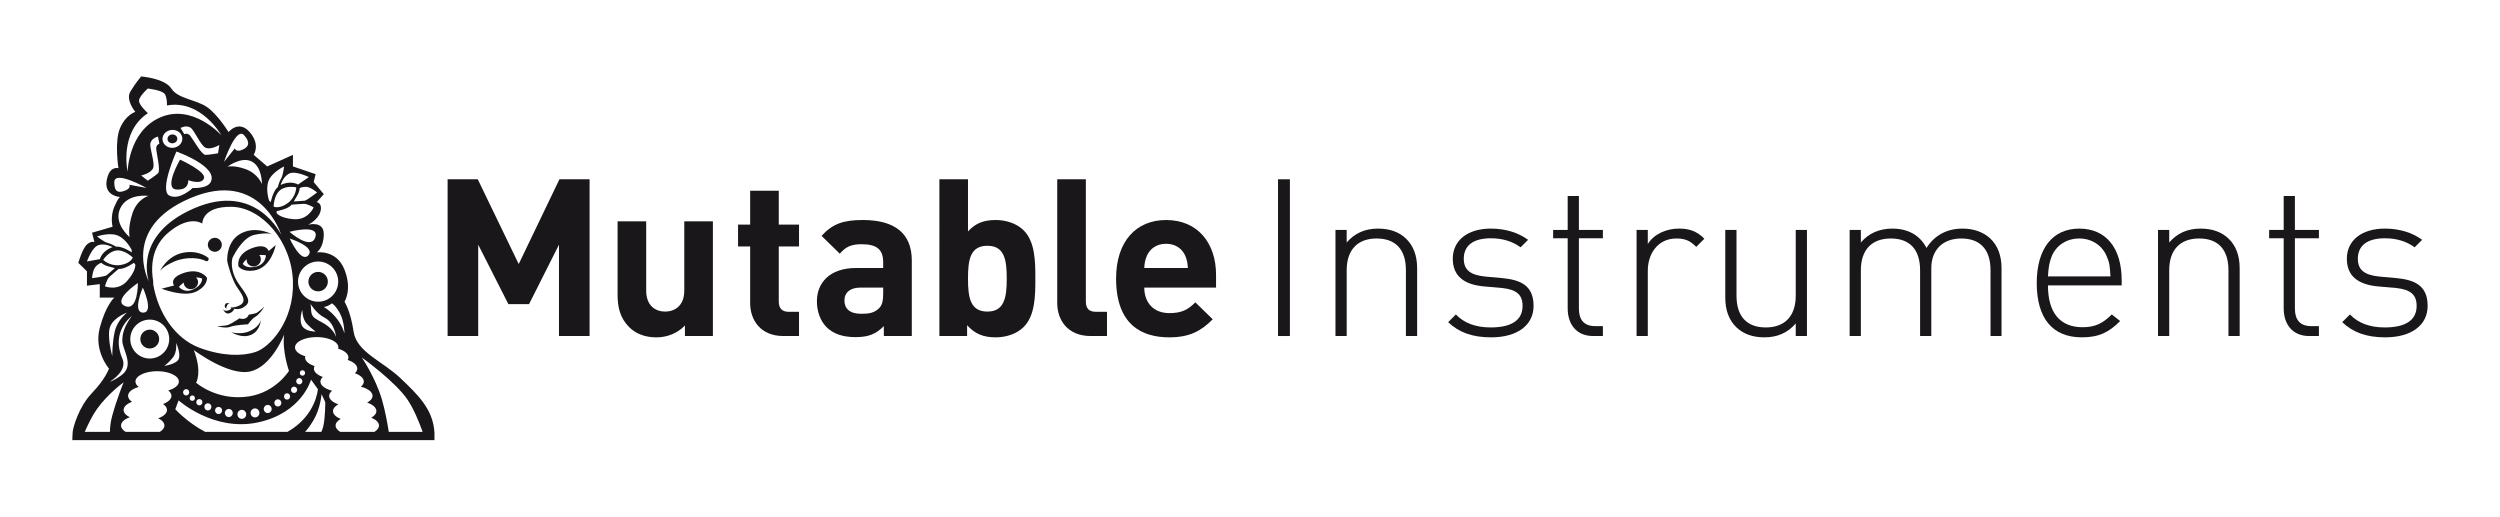 <?xml version="1.0" encoding="iso-8859-1"?>
<!-- Generator: Adobe Illustrator 21.1.0, SVG Export Plug-In . SVG Version: 6.00 Build 0)  -->
<svg version="1.1" baseProfile="tiny" id="Layer_1" xmlns="http://www.w3.org/2000/svg" xmlns:xlink="http://www.w3.org/1999/xlink"
	 x="0px" y="0px" viewBox="0 0 585 120.892" xml:space="preserve">
<g>
	<path fill="#1A171B" d="M35.045,81.551c1.219,0,2.204-0.989,2.204-2.208c0-1.219-0.985-2.211-2.204-2.211
		c-1.223,0-2.211,0.993-2.211,2.211C32.834,80.561,33.822,81.551,35.045,81.551"/>
	<path fill="#1A171B" d="M74.443,68.176c1.257,0,2.277-1.019,2.277-2.28c0-1.257-1.019-2.277-2.277-2.277
		c-1.261,0-2.28,1.019-2.28,2.277C72.163,67.157,73.182,68.176,74.443,68.176"/>
	<polygon fill="#1A171B" points="130.803,78.63 130.803,57.252 123.801,71.16 118.956,71.16 111.901,57.252 111.901,78.63 
		104.741,78.63 104.741,41.955 111.796,41.955 121.379,61.786 130.907,41.955 137.963,41.955 137.963,78.63 	"/>
	<path fill="#1A171B" d="M160.275,78.63v-2.472c-1.748,1.855-4.224,2.783-6.692,2.783c-2.683,0-4.841-0.878-6.34-2.372
		c-2.162-2.161-2.729-4.687-2.729-7.623V51.794h6.696v16.224c0,3.657,2.319,4.894,4.43,4.894c2.112,0,4.48-1.238,4.48-4.894V51.794
		h6.696V78.63H160.275z"/>
	<path fill="#1A171B" d="M206.665,67.297h-5.305c-2.418,0-3.76,1.134-3.76,3.039c0,1.855,1.238,3.089,3.864,3.089
		c1.852,0,3.036-0.153,4.22-1.288c0.724-0.667,0.981-1.748,0.981-3.396V67.297z M206.818,78.63v-2.319
		c-1.802,1.805-3.503,2.575-6.592,2.575c-3.039,0-5.255-0.77-6.849-2.369c-1.449-1.495-2.219-3.66-2.219-6.029
		c0-4.273,2.94-7.776,9.172-7.776h6.335v-1.341c0-2.936-1.441-4.223-4.998-4.223c-2.575,0-3.759,0.621-5.151,2.219l-4.273-4.178
		c2.625-2.882,5.201-3.706,9.686-3.706c7.519,0,11.433,3.193,11.433,9.478V78.63L206.818,78.63L206.818,78.63z"/>
	<path fill="#1A171B" d="M231.044,57.511c-4.021,0-4.534,3.296-4.534,7.673c0,4.381,0.513,7.726,4.534,7.726
		c4.016,0,4.534-3.346,4.534-7.726C235.578,60.807,235.061,57.511,231.044,57.511 M239.542,76.517
		c-1.495,1.495-3.914,2.422-6.539,2.422c-2.836,0-4.845-0.774-6.7-2.832v2.522h-6.485V41.954h6.692v12.207
		c1.751-1.959,3.759-2.679,6.492-2.679c2.625,0,5.044,0.928,6.539,2.422c2.683,2.679,2.732,7.263,2.732,11.279
		C242.274,69.204,242.224,73.838,239.542,76.517"/>
	<path fill="#1A171B" d="M255.227,78.63c-5.512,0-7.834-3.867-7.834-7.677V41.955h6.696v28.588c0,1.595,0.671,2.418,2.377,2.418
		h2.571v5.669H255.227z"/>
	<path fill="#1A171B" d="M277.344,59.829c-0.721-1.598-2.22-2.783-4.484-2.783c-2.265,0-3.759,1.184-4.481,2.783
		c-0.41,0.977-0.567,1.698-0.617,2.882h10.198C277.907,61.527,277.754,60.806,277.344,59.829 M267.762,67.299
		c0,3.45,2.111,5.971,5.867,5.971c2.94,0,4.381-0.824,6.083-2.522l4.066,3.967c-2.729,2.729-5.354,4.223-10.199,4.223
		c-6.332,0-12.414-2.886-12.414-13.752c0-8.758,4.737-13.702,11.693-13.702c7.469,0,11.698,5.457,11.698,12.824v2.989
		L267.762,67.299L267.762,67.299z"/>
	<path fill="#1A171B" d="M183.313,78.63c-5.462,0-7.776-3.867-7.776-7.677V57.666h-2.832v-5.102h2.832v-7.933h6.696v7.933h4.737
		v5.101h-4.737v12.878c0,1.545,0.72,2.418,2.315,2.418h2.422v5.669L183.313,78.63L183.313,78.63z"/>
	<rect x="299.057" y="41.955" fill="#1A171B" width="2.779" height="36.675"/>
	<path fill="#1A171B" d="M328.985,63.227c0-4.791-2.369-7.42-6.853-7.42c-4.48,0-7.006,2.683-7.006,7.42V78.63H312.5V53.799h2.625
		v2.94c1.859-2.166,4.277-3.246,7.317-3.246c2.729,0,4.943,0.77,6.592,2.368c1.702,1.648,2.575,3.967,2.575,6.903v15.867h-2.625
		L328.985,63.227L328.985,63.227z"/>
	<path fill="#1A171B" d="M348.916,78.939c-4.327,0-7.52-1.134-10.046-3.553l1.802-1.805c1.904,2.009,4.641,3.039,8.14,3.039
		c4.891,0,7.47-1.702,7.47-5.048c0-2.625-1.442-3.809-4.741-4.174l-4.12-0.36c-4.998-0.41-7.47-2.575-7.47-6.489
		c0-4.327,3.503-7.06,8.915-7.06c3.45,0,6.489,0.981,8.704,2.629l-1.752,1.752c-1.904-1.391-4.227-2.112-6.952-2.112
		c-4.124,0-6.34,1.698-6.34,4.791c0,2.625,1.545,3.814,5.051,4.17l4.014,0.36c4.123,0.414,7.267,1.652,7.267,6.492
		C358.858,76.106,355.048,78.939,348.916,78.939"/>
	<path fill="#1A171B" d="M366.838,72.138V55.757h-3.404v-1.959h3.404v-7.93h2.625v7.93h5.614v1.959h-5.614v16.431
		c0,2.629,1.184,4.124,3.81,4.124h1.805v2.319h-2.265C368.897,78.631,366.838,75.898,366.838,72.138"/>
	<path fill="#1A171B" d="M392.231,55.809c-4.274,0-6.646,3.557-6.646,7.519v15.3h-2.626V53.8h2.626v3.296
		c1.441-2.319,4.327-3.607,7.262-3.607c2.422,0,4.17,0.567,5.976,2.372l-1.909,1.905C395.423,56.272,394.289,55.809,392.231,55.809"
		/>
	<path fill="#1A171B" d="M420.201,75.693c-1.859,2.165-4.277,3.246-7.317,3.246c-2.733,0-4.944-0.774-6.592-2.372
		c-1.702-1.648-2.575-3.967-2.575-6.899V53.801h2.625v15.404c0,4.787,2.369,7.416,6.853,7.416c4.48,0,7.006-2.679,7.006-7.416
		V53.801h2.625v24.828h-2.625L420.201,75.693L420.201,75.693z"/>
	<path fill="#1A171B" d="M465.781,63.227c0-4.791-2.369-7.42-6.849-7.42c-4.327,0-7.006,2.683-7.006,6.956V78.63h-2.625V63.227
		c0-4.791-2.372-7.42-6.853-7.42c-4.484,0-7.006,2.683-7.006,7.42V78.63h-2.626V53.799h2.626v2.94
		c1.855-2.166,4.331-3.246,7.367-3.246c3.71,0,6.492,1.595,7.988,4.534c1.852-2.94,4.737-4.534,8.447-4.534
		c2.729,0,4.94,0.874,6.539,2.368c1.698,1.648,2.575,3.967,2.575,6.903v15.867h-2.575L465.781,63.227L465.781,63.227z"/>
	<path fill="#1A171B" d="M492.977,59.985c-1.084-2.629-3.557-4.178-6.439-4.178c-2.886,0-5.362,1.549-6.443,4.178
		c-0.567,1.595-0.72,2.265-0.874,4.687h14.629C493.693,62.3,493.648,61.475,492.977,59.985 M487.308,76.568
		c2.936,0,4.737-0.874,6.853-2.989l1.955,1.545c-2.522,2.529-4.841,3.814-8.961,3.814c-6.853,0-10.559-4.43-10.559-12.721
		c0-8.037,3.707-12.725,9.942-12.725c6.228,0,9.938,4.48,9.938,12.104v1.184h-17.255C479.221,73.115,482,76.568,487.308,76.568"/>
	<path fill="#1A171B" d="M521.458,63.227c0-4.791-2.372-7.42-6.853-7.42c-4.484,0-7.006,2.683-7.006,7.42V78.63h-2.625V53.799h2.625
		v2.94c1.855-2.166,4.277-3.246,7.317-3.246c2.729,0,4.943,0.77,6.592,2.368c1.702,1.648,2.575,3.967,2.575,6.903v15.867h-2.625
		L521.458,63.227L521.458,63.227z"/>
	<path fill="#1A171B" d="M534.382,72.138V55.757h-3.404v-1.959h3.404v-7.93h2.625v7.93h5.619v1.959h-5.619v16.431
		c0,2.629,1.184,4.124,3.81,4.124h1.809v2.319h-2.268C536.44,78.631,534.382,75.898,534.382,72.138"/>
	<path fill="#1A171B" d="M558.127,78.939c-4.327,0-7.52-1.134-10.046-3.553l1.806-1.805c1.904,2.009,4.637,3.039,8.136,3.039
		c4.895,0,7.47-1.702,7.47-5.048c0-2.625-1.442-3.809-4.741-4.174l-4.12-0.36c-4.998-0.41-7.47-2.575-7.47-6.489
		c0-4.327,3.503-7.06,8.915-7.06c3.45,0,6.485,0.981,8.704,2.629l-1.752,1.752c-1.904-1.391-4.223-2.112-6.952-2.112
		c-4.124,0-6.34,1.698-6.34,4.791c0,2.625,1.545,3.814,5.051,4.17l4.017,0.36c4.12,0.414,7.263,1.652,7.263,6.492
		C568.069,76.106,564.255,78.939,558.127,78.939"/>
	<path fill="#1A171B" d="M90.974,101.061c-0.353-2.246-0.87-5.036-1.595-7.535c-1.495-5.147-4.722-9.877-4.722-9.877
		s7.899,5.653,10.754,9.95c1.403,2.108,2.606,5.013,3.492,7.462H90.974z M87.606,101.061h-7.991c-0.671-0.41-1.084-0.92-1.084-1.483
		c0-0.59,0.46-1.123,1.195-1.545c-1.092-0.445-1.802-1.1-1.802-1.836c0-0.61,0.486-1.162,1.257-1.587
		c-1.303-0.437-2.162-1.162-2.162-1.982c0-0.437,0.265-0.843,0.694-1.2c-1.617-0.41-2.733-1.211-2.733-2.142
		c0-0.387,0.211-0.751,0.556-1.081c-1.261-0.441-2.085-1.15-2.085-1.951c0-0.207,0.069-0.403,0.169-0.594
		c-1.35-0.433-2.239-1.173-2.239-2.012c0-0.1,0.035-0.196,0.061-0.287c-1.445-0.429-2.411-1.188-2.411-2.059
		c0-1.341,2.273-2.426,5.082-2.426c2.802,0,5.074,1.085,5.074,2.426c0,0.1-0.038,0.191-0.061,0.287
		c1.441,0.429,2.407,1.188,2.407,2.058c0,0.207-0.065,0.403-0.169,0.591c1.353,0.437,2.242,1.176,2.242,2.016
		c0,0.387-0.215,0.755-0.555,1.081c1.257,0.441,2.085,1.146,2.085,1.951c0,0.441-0.265,0.847-0.694,1.203
		c1.621,0.406,2.736,1.207,2.736,2.139c0,0.61-0.486,1.157-1.261,1.583c1.303,0.441,2.161,1.165,2.161,1.985
		c0,0.59-0.46,1.123-1.192,1.545c1.092,0.445,1.797,1.1,1.797,1.836C88.686,100.141,88.272,100.651,87.606,101.061 M75.659,99.689
		c-0.134,0.591-0.299,1.027-0.472,1.372h-3.795c0.513-0.567,1.203-1.438,1.962-2.721c1.678-2.855,1.882-6.121,1.882-6.121
		l0.881,1.897C76.119,94.116,76.119,97.673,75.659,99.689 M67.273,101.061H47.999c-4.304-2.303-6.979-5.297-6.979-5.297l0.771-2.07
		c0,0,8.183,7.355,18.542,5.155c10.352-2.204,12.445-10.011,12.445-10.011l1.606,2.223C74.383,91.062,74.011,97.221,67.273,101.061
		 M38.149,94.538c0.582,0.395,0.935,0.874,0.935,1.395c0,0.801-0.82,1.502-2.07,1.947c0.9,0.437,1.46,1.038,1.46,1.698
		c0,0.563-0.414,1.073-1.084,1.483h-7.988c-0.671-0.41-1.084-0.92-1.084-1.483c0-0.797,0.82-1.502,2.07-1.943
		c-0.905-0.437-1.464-1.038-1.464-1.702c0-0.778,0.782-1.46,1.978-1.909c-0.586-0.395-0.939-0.874-0.939-1.395
		c0-0.889,1.007-1.656,2.498-2.078c-0.475-0.368-0.763-0.801-0.763-1.265c0-1.341,2.273-2.426,5.079-2.426s5.079,1.085,5.079,2.426
		c0,0.889-1.008,1.656-2.495,2.081c0.475,0.368,0.759,0.797,0.759,1.261C40.119,93.407,39.341,94.093,38.149,94.538 M25.716,101.061
		h-5.887c0.789-1.797,1.797-3.867,2.879-5.377c2.598-3.63,6.216-6.209,6.216-6.209s-1.564,3.79-2.663,7.803
		C25.884,98.65,25.738,99.946,25.716,101.061 M25.827,76.302c0.939-2.12,3.89-3.15,3.89-3.15s-2.258,1.709-2.867,4.438
		c-0.613,2.725-0.575,5.753-0.575,5.753S24.891,78.425,25.827,76.302 M24.562,67.008c0,0,0.403-1.61,1.027-2.2
		c0.625-0.59,2.189-1.897,2.189-1.897c1.276,0.207,3.549-1.411,3.549-1.411l0.326,0.379c0,0,0.284,1.353-1.89,3.844
		C27.597,68.219,24.562,67.008,24.562,67.008 M21.538,65.095c0,0,0.122-1.847,0.793-2.637C22.998,61.669,23.7,61.5,23.7,61.5
		s0.552,0.529,1.491,0.789c0.939,0.257,1.69,0.448,1.69,0.448s-1.568,1.383-1.94,1.679C24.566,64.708,21.538,65.095,21.538,65.095
		 M23.121,57.327c1.606-0.445,3.224,0.514,3.224,0.514s-1.046,0.287-1.94,1.154c-0.889,0.866-1.019,1.64-1.019,1.64l-3.036,0.552
		C20.35,61.186,21.511,57.771,23.121,57.327 M27.766,55.207c1.928,0.939,3.067,3.323,3.067,3.323l-0.023,0.517
		c0,0-2.131-1.46-3.66-1.341c0,0-1.192-0.698-2.001-0.878c-0.751-0.165-2.441-1.499-2.441-1.499S25.788,54.23,27.766,55.207
		 M31.074,60.274c0,0-0.498,1.38-2.913,1.744c-2.415,0.36-4.024-1.207-4.024-1.207s1.341-2.097,3.246-2.211
		C29.291,58.484,31.074,60.274,31.074,60.274 M28.153,48.718c1.725-3.58,6.604-2.879,6.604-2.879s-2.66,0.667-3.79,4.155
		c-1.131,3.492-0.632,5.481-0.632,5.481S26.428,52.301,28.153,48.718 M26.75,42.59c0.046-2.836,7.516,1.38,7.516,1.38l-3.99-0.732
		c0,0,0.398,0.774-0.831,1.292C28.207,45.039,26.697,45.43,26.75,42.59 M34.607,26.485c-0.556-0.51-2.146-2.058-2.078-2.951
		c0.077-1.069,2.054-2.817,2.054-2.817s3.342,0.353,3.986,1.3c0.467,0.686,0.513,1.993,0.502,2.664
		c8.002-1.464,12.736,6.983,12.736,6.983s-6.776-7.581-14.438-4.135c-7.355,3.307-7.508,12.659-7.508,12.659
		S27.812,30.977,34.607,26.485 M57.12,31.64c1.897,2.112,0.563,3.081-0.702,3.511c-1.269,0.422-1.479-0.429-1.479-0.429
		l-2.529,3.166C52.41,37.887,55.219,29.532,57.12,31.64 M58.949,37.81c2.437,1.307,2.338,5.258,2.338,5.258s-0.886-2.41-3.737-3.461
		c-2.86-1.046-4.331-0.598-4.331-0.598S56.511,36.504,58.949,37.81 M42.66,32.33c0.077,1.157-0.893,2.166-2.173,2.258
		c-1.276,0.092-2.38-0.774-2.465-1.928c-0.08-1.157,0.893-2.166,2.169-2.258C41.475,30.313,42.576,31.172,42.66,32.33
		 M49.336,42.552c-0.786,1.667-4.254,1.441-4.254,1.441s-3.074,2.986-5.473,1.763c-2.403-1.223,1.667-10.298,1.667-10.298
		S51.045,38.891,49.336,42.552 M48.056,36.235c-0.878-0.015-2.89-3.657-3.526-4.446c-0.636-0.786-1.402-0.398-1.402-0.398
		l-0.886-1.445c0,0,1.238-0.724,2.284-0.115c0.947,0.555,2.307,4.028,3.495,4.695c1.188,0.671,3.304-0.605,3.304-0.605l-0.303,1.947
		C51.023,35.867,48.938,36.247,48.056,36.235 M35.217,33.434c0.348-1.165,1.747-1.476,1.747-1.476l0.334,1.667
		c0,0-0.816,0.23-0.747,1.242c0.073,1.008,1.077,5.048,0.441,5.657c-0.629,0.61-2.415,1.755-2.415,1.755l-1.552-1.219
		c0,0,2.418-0.51,2.832-1.809C36.271,37.948,34.899,34.484,35.217,33.434 M65.813,54.965c0,0-5.86-12.537-20.412-6.209
		C30.843,55.08,34.841,65.889,34.841,65.889s-6.699-12.556,9.735-19.543C61.015,39.363,65.813,54.965,65.813,54.965 M62.801,42.429
		c0.72-2.089,3.679-3.48,3.679-3.48s-0.26,2.135-0.674,2.786c-0.453,0.693-0.801,2.028-0.801,2.028
		c-1.169,0.996-1.648,3.538-1.648,3.538l-0.387-0.353C62.969,46.947,62.103,44.453,62.801,42.429 M67.592,40.654
		c1.452-0.82,4.684,0.782,4.684,0.782l-2.537,1.747c0,0-0.636-0.456-1.886-0.441c-1.242,0.015-2.185,0.548-2.185,0.548
		S66.139,41.467,67.592,40.654 M74.191,45.042c0,0-2.418,1.863-2.89,1.921c-0.472,0.054-2.56,0.18-2.56,0.18
		s0.403-0.671,0.886-1.514c0.479-0.839,0.498-1.61,0.498-1.61s0.617-0.372,1.645-0.284C72.8,43.824,74.191,45.042,74.191,45.042
		 M64.031,48.354c0,0,0-2.526,1.438-3.79c1.43-1.264,3.859-0.724,3.859-0.724s-0.031,2.25-2.004,3.695
		C65.361,48.979,64.031,48.354,64.031,48.354 M68.802,51.294c-3.296-0.238-4.047-1.399-4.047-1.399l-0.038-0.491
		c0,0,2.752-0.46,3.507-1.507c0,0,2.035-0.18,2.893-0.199c0.858-0.023,2.28,0.836,2.28,0.836S72.099,51.531,68.802,51.294
		 M73.785,55.514c-1.031,3.185-6.044-1.269-6.044-1.269S74.816,52.329,73.785,55.514 M67.798,55.824c0,0,6.086,1.924,4.366,3.898
		C70.447,61.699,67.798,55.824,67.798,55.824 M40.475,83.649c0.981-1.207,0.755-3.411,0.755-3.411s1.062,2.349,0.632,3.66
		c-0.429,1.307-3.388,1.721-3.388,1.721S39.49,84.86,40.475,83.649 M33.419,67.292c0,0,2.691,5.86,0.077,5.86
		C30.874,73.152,33.419,67.292,33.419,67.292 M35.044,74.788c2.518,0,4.553,2.039,4.553,4.553c0,2.514-2.035,4.557-4.553,4.557
		c-2.514,0-4.557-2.043-4.557-4.557C30.487,76.827,32.53,74.788,35.044,74.788 M29.257,71.611c-3.081-1.311,3.005-5.396,3.005-5.396
		S32.339,72.917,29.257,71.611 M29.188,87.076c-0.87,1.104-3.795,2.567-3.307,2.135c0.222-0.191,4.001-2.487,2.755-5.312
		c-2.81-6.359,2.196-9.923,2.196-9.923c-1.69,2.292-2.204,3.971-2.211,5.707C28.609,81.71,31.05,84.711,29.188,87.076
		 M44.281,91.794c0,0.41-0.318,0.74-0.717,0.74s-0.72-0.329-0.72-0.74c0-0.41,0.322-0.732,0.72-0.732S44.281,91.383,44.281,91.794
		 M59.895,82.327c-3.158,1.077-7.864,1.039-13.169-0.931c-5.745-2.131-9.75-8.145-10.873-14.894v-0.613
		c-1.127-6.749,1.752-10.091,4.032-11.866c4.794-3.745,7.45-1.69,7.45-1.69s-0.142-4.078,6.891-3.94
		c7.029,0.142,14.039,8.071,14.323,17.497C68.829,75.31,63.057,81.246,59.895,82.327 M67.17,92.027c0.398,0,0.721,0.329,0.721,0.74
		c0,0.406-0.322,0.74-0.721,0.74s-0.717-0.334-0.717-0.74C66.453,92.357,66.771,92.027,67.17,92.027 M45.618,93.166
		c0,0.348-0.276,0.632-0.617,0.632c-0.337,0-0.613-0.284-0.613-0.632s0.276-0.636,0.613-0.636
		C45.342,92.529,45.618,92.817,45.618,93.166 M47.366,94.113c0,0.41-0.318,0.74-0.717,0.74c-0.391,0-0.72-0.329-0.72-0.74
		c0-0.406,0.329-0.732,0.72-0.732C47.048,93.381,47.366,93.706,47.366,94.113 M49.466,95.205c0,0.467-0.372,0.843-0.824,0.843
		c-0.456,0-0.82-0.375-0.82-0.843c0-0.464,0.364-0.843,0.82-0.843C49.095,94.361,49.466,94.741,49.466,95.205 M51.973,96.048
		c0,0.467-0.376,0.847-0.828,0.847s-0.824-0.379-0.824-0.847c0-0.46,0.372-0.843,0.824-0.843S51.973,95.588,51.973,96.048
		 M54.468,96.646c0,0.521-0.414,0.947-0.928,0.947c-0.51,0-0.924-0.425-0.924-0.947c0-0.525,0.414-0.947,0.924-0.947
		C54.054,95.699,54.468,96.121,54.468,96.646 M57.619,96.953c0,0.586-0.464,1.058-1.027,1.058c-0.575,0-1.031-0.472-1.031-1.058
		c0-0.579,0.456-1.05,1.031-1.05C57.155,95.902,57.619,96.374,57.619,96.953 M60.7,96.619c0,0.583-0.467,1.054-1.035,1.054
		c-0.567,0-1.031-0.472-1.031-1.054c0-0.582,0.464-1.054,1.031-1.054C60.233,95.565,60.7,96.037,60.7,96.619 M63.571,95.707
		c0,0.517-0.414,0.95-0.928,0.95s-0.928-0.433-0.928-0.95c0-0.525,0.414-0.955,0.928-0.955
		C63.157,94.753,63.571,95.181,63.571,95.707 M65.836,94.281c0,0.464-0.372,0.843-0.824,0.843c-0.456,0-0.824-0.379-0.824-0.843
		c0-0.472,0.367-0.847,0.824-0.847C65.464,93.434,65.836,93.809,65.836,94.281 M58.194,92.767c-7.424,1.119-12.31-3.208-12.31-3.208
		s1.491-2.396-0.529-7.643c0,0,8.121,6.136,13.185,5.01c5.063-1.123,7.952-8.643,7.952-8.643c-0.517,3.906,1.127,8.505,1.127,8.505
		S64.521,91.813,58.194,92.767 M69.538,91.215c0,0.406-0.326,0.74-0.724,0.74c-0.398,0-0.72-0.334-0.72-0.74s0.322-0.736,0.72-0.736
		C69.212,90.479,69.538,90.809,69.538,91.215 M70.159,87.275c0-0.356,0.276-0.636,0.617-0.636c0.345,0,0.621,0.279,0.621,0.636
		c0,0.345-0.276,0.632-0.621,0.632C70.435,87.908,70.159,87.62,70.159,87.275 M70.753,89.207c0,0.406-0.322,0.736-0.72,0.736
		c-0.398,0-0.724-0.329-0.724-0.736s0.326-0.74,0.724-0.74C70.432,88.467,70.753,88.8,70.753,89.207 M74.444,61.194
		c2.591,0,4.699,2.104,4.699,4.703c0,2.598-2.108,4.703-4.699,4.703c-2.598,0-4.706-2.104-4.706-4.703
		C69.738,63.298,71.846,61.194,74.444,61.194 M73.723,74.489c-1.066-0.724-0.893-1.943-0.958-2.548l-0.092-0.82
		c0,0,1.311,2.23,3.293,3.227c2.353,1.176,2.683,4.53,2.683,4.53s-0.264-1.188-1.847-2.503C75.9,75.624,74.766,75.198,73.723,74.489
		 M71.823,75.796c1.131,1.173,2.035,1.763,2.035,1.763s-2.211,0.115-3.108-1.207c-0.897-1.319-0.015-3.878-0.015-3.878
		S70.684,74.62,71.823,75.796 M79.507,73.251c1.085,1.954,1.1,4.748,1.1,4.748s-0.567-2.058-2.097-3.809
		c-1.526-1.755-2.744-2.353-2.744-2.353s0.491-0.058,0.974-0.287c0.751-0.356,0.905-0.571,0.905-0.571S78.423,71.305,79.507,73.251
		 M93.63,88.421c-4.101-3.898-10.199-6.033-10.897-10.858c-0.701-4.829-2.127-6.964-2.127-6.964s1.863-2.786,0-7.516
		c-1.859-4.733-6.497-4.021-6.497-4.021s1.637-1.024,1.656-4.258c0.019-3.235-3.664-2.219-3.664-2.219s2.338-1.093,2.878-3.086
		c0.548-1.989-0.87-2.2-0.87-2.2l1.656-1.866l-2.369-2.84l0.46-1.84l-5.308-1.805v-2.713l-6.021,2.713l-3.162-2.713
		c0,0,1.637-2.372-0.943-5.327c-2.579-2.955-4.941,0-4.941,0s-2.518-4.113-5.043-5.857c-2.522-1.747-6.811-1.92-8.348-4.335
		c-1.54-2.411-7.066-2.825-7.066-2.825s-1.345,1.571-2.518,3.538c-1.173,1.97,1.157,4.756,1.157,4.756s-2.166,0.61-3.553,3.752
		c-1.383,3.143-0.395,9.424-0.395,9.424s-2.146-0.698-2.76,2.917c-0.61,3.61,3.155,3.829,3.155,3.829s-0.36-0.027-1.364,2.28
		c-1,2.307-0.403,4.672-0.403,4.672l-4.806,1.399l0.563,2.204c0,0-0.72-0.368-1.752,0.544c-1.035,0.916-2.031,4.292-2.031,4.292
		l2.031,1.99v3.365l2.998-0.372v3.162h3.4c0,0-1.962,1.659-3.4,7.071c-1.438,5.416,2.154,9.54,2.154,9.54s-0.805,2.415-3.964,5.699
		c-3.158,3.285-4.43,8.095-4.53,9.106c-0.068,0.691-0.076,1.94-0.076,1.94h84.736v-1.675C101.388,95.741,97.731,92.319,93.63,88.421
		"/>
	<path fill="#1A171B" d="M42.132,37.357c0,0-3.94,6.749-0.874,6.983c3.062,0.241,2.79-2.181,2.79-2.181s3.089,1.184,3.683-0.41
		C48.326,40.15,42.132,37.357,42.132,37.357"/>
	<path fill="#1A171B" d="M45.284,67.691c-2.169,1.038-3.423-0.555-3.423-0.555s0.414-0.491,1.15-1.035
		c0,0.08-0.023,0.153-0.008,0.234c0.161,0.893,1.035,1.476,1.951,1.311c0.92-0.165,1.529-1.024,1.369-1.909
		c-0.058-0.322-0.23-0.579-0.441-0.801c0.866-0.035,1.414,0.249,1.414,0.249S47.453,66.656,45.284,67.691 M48.434,64.978
		c0,0-1.587-2.357-5.327-1.142c-3.749,1.219-2.376,2.967-2.376,2.967l-2.924,0.751c0,0,5.258,2.077,8.076,0.69
		C48.691,66.859,48.434,64.978,48.434,64.978"/>
	<path fill="#1A171B" d="M59.965,62.376c-2.327,0.61-3.158-0.613-3.158-0.613s0.234-0.567,0.916-1.104
		c-0.015,0.306,0.019,0.613,0.18,0.897c0.456,0.782,1.476,1.035,2.284,0.567c0.805-0.464,1.093-1.479,0.64-2.258
		c-0.042-0.077-0.111-0.122-0.165-0.188c0.928-0.069,1.552,0.054,1.552,0.054S62.288,61.76,59.965,62.376 M62.863,58.747
		c0,0-0.514-2.07-4.159-0.575c-3.638,1.499-2.898,4.178-2.898,4.178s0.927,1.349,3.599,0.958c4.128-0.605,5.112-5.967,5.112-5.967
		L62.863,58.747z"/>
	<path fill="#1A171B" d="M47.927,60.98c-1.004-0.536-4.174-1.054-7.102,0.199c-2.924,1.253-3.45,2.342-3.45,2.342
		s1.667-3.657,5.488-4.385c3.829-0.728,5.952,1.272,5.952,1.272S48.927,61.513,47.927,60.98"/>
	<path fill="#1A171B" d="M50.807,76.317c0,0,1.725-0.008,2.622-0.306c0.61-0.199,2.603-1.521,2.603-1.521s0.709,0.291,1.369,0.019
		c0.651-0.272,0.805-0.881,0.805-0.881s1.575-0.222,1.928-0.464c0.897-0.617,1.733-1.426,1.733-1.426s-1.077,1.847-2.273,2.499
		c-0.648,0.36-1.579,1.659-1.579,1.659s-2.967,0.115-4.12,0.579C52.734,76.938,50.807,76.317,50.807,76.317"/>
	<path fill="#1A171B" d="M53.814,77.632c0,0,2.449,0.908,4.772-0.222c2.322-1.123,2.468-2.633,2.468-2.633s-0.077,2.568-2.258,3.553
		c-2.181,0.981-4.557-0.544-4.557-0.544"/>
	<path fill="#1A171B" d="M56.679,54.479c-3.53,1.633-3.495,5.703-3.53,6.328c-0.034,0.617,1.161,4.618,2.2,6.221
		c1,1.533,2.664,3.407,0.778,4.4c-1.288,0.674-2.273,0.498-2.273,0.498s1.602,0.847,2.955,0.08c1.947-1.104,1.609-2.116-0.682-5.201
		c-1.886-2.533-2.116-4.986-1.725-6.47c0.598-1.226,2.553-4.817,5.128-5.381c3.112-0.686,4.166-0.108,4.166-0.108
		S60.216,52.843,56.679,54.479"/>
	<path fill="#1A171B" d="M53.814,71.079c0,0-0.384-0.191-0.694,0.425c-0.307,0.621-0.077,0.77-0.077,0.77s-0.693-0.345-0.383-1
		C52.967,70.616,53.814,71.079,53.814,71.079"/>
	<path fill="#1A171B" d="M52.08,72.084c0,0,0.191,0.828,1.153,0.598c0.966-0.234,0.889-0.674,0.889-0.674l0.767,0.188
		c0,0-0.441,1.004-1.403,1.157C52.524,73.509,52.08,72.084,52.08,72.084"/>
	<path fill="#1A171B" d="M51.902,57.282c0,0.9-0.728,1.633-1.633,1.633c-0.9,0-1.633-0.732-1.633-1.633
		c0-0.905,0.732-1.633,1.633-1.633C51.174,55.649,51.902,56.378,51.902,57.282"/>
	<path fill="#1A171B" d="M41.489,32.413c0.038,0.571-0.441,1.074-1.074,1.115c-0.632,0.046-1.181-0.383-1.219-0.95
		c-0.042-0.575,0.441-1.074,1.069-1.119C40.902,31.417,41.446,31.842,41.489,32.413"/>
</g>
</svg>
